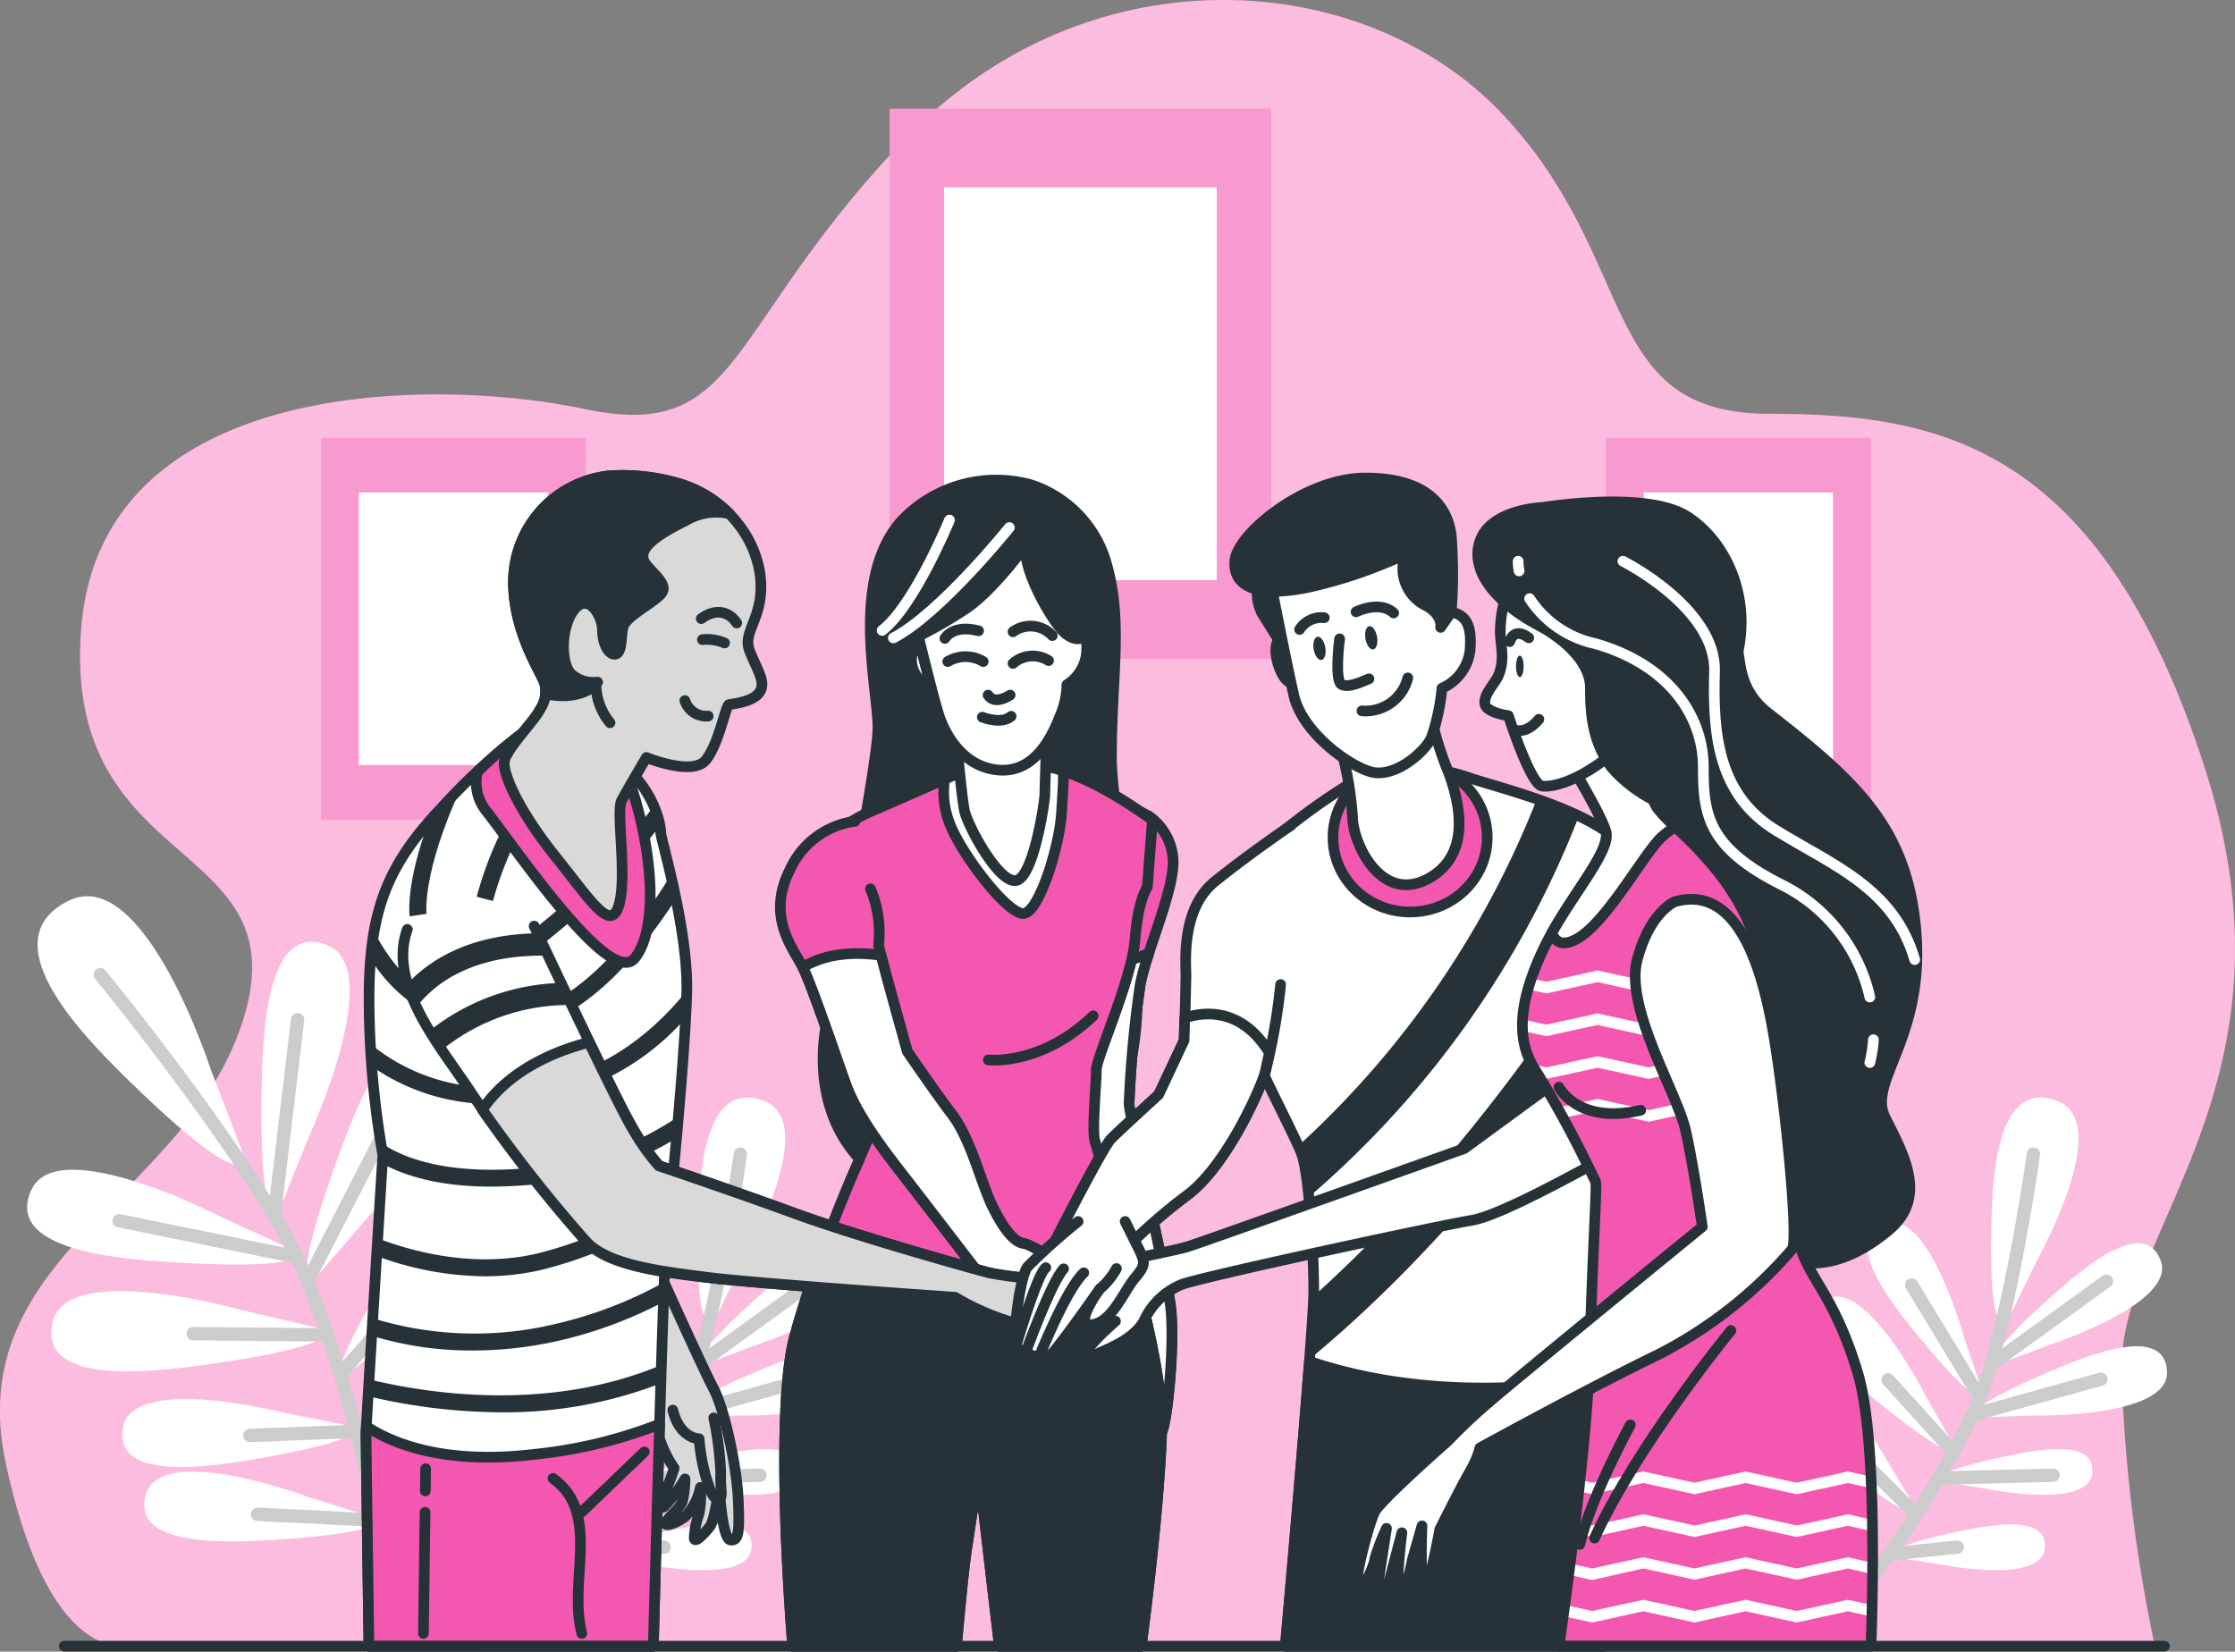 <svg xmlns="http://www.w3.org/2000/svg" xmlns:xlink="http://www.w3.org/1999/xlink" width="209.354" height="154.72" viewBox="0 0 209.354 154.72">
  <rect x="0" y="0" width="209.354" height="154.72" fill="#808080" stroke="none"/>
  <defs>
    <clipPath id="clip-path">
      <path id="Path_7807" data-name="Path 7807" d="M160.768,325.194s4.205,9.336,5.209,11.218,2.171,7.238,2.313,10.419,0,3.837-.72,3.764-1.015-4.053-1.015-4.7V344.88s-.363,3.758-.941,4.484-1.377,1.519-1.446,1.088a7.269,7.269,0,0,1,.431-2.245,8.564,8.564,0,0,0,.147-2.534,5.49,5.49,0,0,1-1.446,2.749c-1.009.725-2.1,1.015-1.74.436s1.3-1.23,1.519-1.956a9.1,9.1,0,0,0,.221-2.024,14.189,14.189,0,0,1-1.955,2.6c-.578.363-.578-.431-.216-.794a15.483,15.483,0,0,0,1.156-2.823,9.96,9.96,0,0,1-1.23-2.387c-1.009-2.239-1.577-6.156-1.882-7.675s-.867-3.543-.867-3.543l-5.572-9.336s-.436-2.245,1.661-2.628S160.768,325.194,160.768,325.194Z" transform="translate(-152.698 -318.282)" fill="#fff" stroke="#263238" stroke-linecap="round" stroke-linejoin="round" stroke-width="1"/>
    </clipPath>
    <clipPath id="clip-path-2">
      <path id="Path_7811" data-name="Path 7811" d="M174.537,357.345a31.109,31.109,0,0,1,.652,5.136c-.074,1.588.289,2.392-.221,2.392s-.647-.363-1.156-1.956a18.67,18.67,0,0,1-.652-3.617s-1.808,0-2.46-2.681" transform="translate(-170.7 -356.62)" fill="#fff" stroke="#263238" stroke-linecap="round" stroke-linejoin="round" stroke-width="1"/>
    </clipPath>
    <clipPath id="clip-path-3">
      <path id="Path_7827" data-name="Path 7827" d="M190.5,313.227a30.233,30.233,0,0,1-6.308-.573c-2.16-.573-12.348-3.422-18.209-5.567s-12.695-4.447-12.695-4.447a20.717,20.717,0,0,1-2.434-3.433c-.647-1.051-2.339-4.484-4.111-8.137-5.7,1.493-8.574,4.205-9.988,6.308a137.644,137.644,0,0,0,9.667,12.28c2,2.287,7.007,2.86,11.444,3.433s23.177,1.861,23.177,1.861a23.652,23.652,0,0,0,5.152,2.287c2.287.573,3.575.715,5.146.142s4.868-.857,5.866-1.141,1.577-.862,1.146-1.146A69.262,69.262,0,0,0,190.5,313.227Z" transform="translate(-136.76 -291.07)" fill="#fff" stroke="#263238" stroke-linecap="round" stroke-linejoin="round" stroke-width="1"/>
    </clipPath>
    <clipPath id="clip-path-4">
      <path id="Path_7834" data-name="Path 7834" d="M156.766,190.736a10.866,10.866,0,0,1,5.845,3.9,10.056,10.056,0,0,1,1.961,4.342c.7,4.258-1.7,5.572-.925,7.507s1.545,2.938.925,3.869-2.549,1.083-2.86,1.162-.93,3.632-2.166,5.183-5.572-.231-5.572-.231-1.777,3.017-2.318,4.021.526,7.039-.237,9.746-2.549-.231-5.956-4.484-4.952-7.738-4.794-8.9,2.86-3.869,3.327-4.873a3.073,3.073,0,0,0,.463-2.4c-.231-.925-2.938-4.731-2.938-9.593a10.04,10.04,0,0,1,8.973-9.9,18.73,18.73,0,0,1,6.271.652Z" transform="translate(-140.659 -190.043)" fill="#fff" stroke="#263238" stroke-linecap="round" stroke-linejoin="round" stroke-width="1"/>
    </clipPath>
    <clipPath id="clip-path-5">
      <path id="Path_7867" data-name="Path 7867" d="M328.947,275.043c.137.41-.273,6.177-.552,16.2-.21,7.691-2.034,21.358-2.875,27.3h29.222c.21-6.024.473-19.8-1.22-25.516-2.2-7.412-4.668-8.936-5.488-12.216s-2.061-21.421-4.121-28.286-8.237-10.986-9.2-12.5-3.985-10.3-3.985-10.3l-5.215,4.395s3.843,6.177,4.395,8.1-3.711,6.45-5.9,11.123-2.628,8.374-.689,11.255A108.485,108.485,0,0,1,328.947,275.043Z" transform="translate(-322.083 -229.73)" fill="#f457b0" stroke="#263238" stroke-linecap="round" stroke-linejoin="round" stroke-width="1"/>
    </clipPath>
  </defs>
  <g id="Family5" transform="translate(-50.807 -105.32)">
    <g id="freepik--background-simple--inject-16" transform="translate(50.807 105.32)">
      <path id="Path_7775" data-name="Path 7775" d="M252.633,259.43H63.036s-7.538,2.46-11.7-17.116,17.242-24.822,22.33-41.728-17.11-13.347-15.244-36.481,32.371-23.581,47.168-20.464,12.947-7.564,30.058-25.363,42.994-16.012,55.936-2.224,8.789,28.029,24.974,28.029,30.983,3.117,40.692,32.923-8.037,43.431-7.717,56.867A144.832,144.832,0,0,0,252.633,259.43Z" transform="translate(-50.807 -105.32)" fill="#f457b0"/>
      <path id="Path_7776" data-name="Path 7776" d="M252.633,259.43H63.036s-7.538,2.46-11.7-17.116,17.242-24.822,22.33-41.728-17.11-13.347-15.244-36.481,32.371-23.581,47.168-20.464,12.947-7.564,30.058-25.363,42.994-16.012,55.936-2.224,8.789,28.029,24.974,28.029,30.983,3.117,40.692,32.923-8.037,43.431-7.717,56.867A144.832,144.832,0,0,0,252.633,259.43Z" transform="translate(-50.807 -105.32)" fill="#fff" opacity="0.6"/>
    </g>
    <g id="freepik--Pictures--inject-16" transform="translate(80.871 115.508)">
      <rect id="Rectangle_1289" data-name="Rectangle 1289" width="35.745" height="51.515" transform="translate(53.266)" fill="#f457b0"/>
      <rect id="Rectangle_1290" data-name="Rectangle 1290" width="35.745" height="51.515" transform="translate(53.266)" fill="#fff" opacity="0.4"/>
      <rect id="Rectangle_1291" data-name="Rectangle 1291" width="25.532" height="36.797" transform="translate(58.375 7.359)" fill="#fff"/>
      <rect id="Rectangle_1292" data-name="Rectangle 1292" width="24.801" height="35.745" transform="translate(0 30.841)" fill="#f457b0"/>
      <rect id="Rectangle_1293" data-name="Rectangle 1293" width="24.801" height="35.745" transform="translate(0 30.841)" fill="#fff" opacity="0.4"/>
      <rect id="Rectangle_1294" data-name="Rectangle 1294" width="17.715" height="25.532" transform="translate(3.543 35.945)" fill="#fff"/>
      <rect id="Rectangle_1295" data-name="Rectangle 1295" width="24.801" height="35.745" transform="translate(120.378 30.841)" fill="#f457b0"/>
      <rect id="Rectangle_1296" data-name="Rectangle 1296" width="24.801" height="35.745" transform="translate(120.378 30.841)" fill="#fff" opacity="0.4"/>
      <rect id="Rectangle_1297" data-name="Rectangle 1297" width="17.715" height="25.532" transform="translate(123.921 35.945)" fill="#fff"/>
    </g>
    <g id="freepik--Plants--inject-16" transform="translate(53.349 189.256)">
      <path id="Path_7777" data-name="Path 7777" d="M310.026,293.6c-1.051,2.628-2.166.526-1.992-10.545.084-5.183.447-15.77,6.182-13.441,5.5,2.239-1.75,17.9-1.75,17.9Zm7.885,1.577s11.948-12.453,7.464-16.359c-4.663-4.069-8.447,5.83-10.208,10.708-3.753,10.4-3.406,12.763-1.54,10.613Zm2.518,11.176s10.939-7.79,8.079-11.428c-2.975-3.785-7.3,3.238-9.357,6.708-4.379,7.412-4.452,9.267-2.718,7.885Zm2.96,11.144s10.944-7.79,8.085-11.428c-2.981-3.785-7.307,3.233-9.357,6.707-4.379,7.407-4.458,9.268-2.718,7.885Zm-19.1-22.4s-15.313-7.969-17.8-2.571c-2.592,5.619,7.969,6.471,13.142,6.786,11.039.683,13.21-.315,10.624-1.5Zm2.155,8.768s-16.59-4.763-17.957,1.025c-1.419,6.019,9.1,4.731,14.235,4.037,10.955-1.524,12.879-2.933,10.109-3.585Zm3.8,9.567s-14.135-3.648-15.16,1.277c-1.051,5.125,7.806,3.811,12.132,3.086,9.225-1.545,10.823-2.781,8.469-3.264Zm2.213,7.885s-13.667-5.131-15.208-.342c-1.6,4.989,7.359,4.621,11.733,4.358,9.341-.557,11.039-1.614,8.763-2.35Zm-9.162-40.019s-6.24-19.4-13.326-15.87c-7.359,3.68,1.146,12.411,5.409,16.6,9.089,8.936,11.9,9.557,10.708,6.439Z" transform="translate(-164.949 -264.994)" fill="#fff"/>
      <path id="Path_7778" data-name="Path 7778" d="M299.1,279s15.675,19.124,19.423,28.7c4.31,11,7.244,23.392,7.827,33.643" transform="translate(-171.123 -271.638)" fill="none" stroke="#ccc" stroke-linecap="round" stroke-linejoin="round" stroke-width="1.252"/>
      <line id="Line_165" data-name="Line 165" y1="18.235" x2="2.182" transform="translate(144.278 11.573)" fill="none" stroke="#ccc" stroke-linecap="round" stroke-linejoin="round" stroke-width="1.252"/>
      <line id="Line_166" data-name="Line 166" y1="15.328" x2="7.885" transform="translate(147.4 20.725)" fill="none" stroke="#ccc" stroke-linecap="round" stroke-linejoin="round" stroke-width="1.252"/>
      <line id="Line_167" data-name="Line 167" x1="16.516" y1="3.364" transform="translate(129.733 30.418)" fill="none" stroke="#ccc" stroke-linecap="round" stroke-linejoin="round" stroke-width="1.252"/>
      <line id="Line_168" data-name="Line 168" y1="11.06" x2="9.709" transform="translate(150.502 33.693)" fill="none" stroke="#ccc" stroke-linecap="round" stroke-linejoin="round" stroke-width="1.252"/>
      <line id="Line_169" data-name="Line 169" x1="12.464" y1="0.11" transform="translate(136.682 41)" fill="none" stroke="#ccc" stroke-linecap="round" stroke-linejoin="round" stroke-width="1.252"/>
      <line id="Line_170" data-name="Line 170" x1="9.562" y2="0.373" transform="translate(141.986 50.162)" fill="none" stroke="#ccc" stroke-linecap="round" stroke-linejoin="round" stroke-width="1.252"/>
      <line id="Line_171" data-name="Line 171" y1="6.823" x2="5.12" transform="translate(153.509 49.111)" fill="none" stroke="#ccc" stroke-linecap="round" stroke-linejoin="round" stroke-width="1.252"/>
      <line id="Line_172" data-name="Line 172" x1="11.186" y1="0.557" transform="translate(142.701 57.916)" fill="none" stroke="#ccc" stroke-linecap="round" stroke-linejoin="round" stroke-width="1.252"/>
      <path id="Path_7779" data-name="Path 7779" d="M387.738,325.739c-1.929.725-1.34-.9,4.626-6.24,2.8-2.507,8.61-7.517,10.187-3.322,1.519,4.032-10.377,7.885-10.377,7.885Zm3.033,4.957s12.5.237,12.374-4.069c-.131-4.479-7.254-1.63-10.713-.168-7.359,3.117-8.469,4.463-6.408,4.4Zm-4.7,6.834s9.52,1.992,10.051-1.319c.526-3.443-5.314-2.292-8.169-1.677-6.092,1.309-7.118,2.182-5.535,2.434Zm-4.452,7.06s9.525,1.992,10.051-1.319c.552-3.443-5.309-2.3-8.169-1.682-6.087,1.309-7.139,2.182-5.562,2.434Zm2.528-21.174s-3.291-12.064-7.359-10.734c-4.263,1.383.478,7.422,2.854,10.329,5.062,6.208,6.66,6.87,6.019,4.91Zm-3.606,5.456s-5.619-11.165-9.367-9.052c-3.906,2.208,1.94,7.181,4.841,9.557,6.2,5.078,7.885,5.409,6.881,3.617Zm-3.222,6.718s-5.01-9.31-8.132-7.433c-3.249,1.956,1.808,6.024,4.321,7.969,5.357,4.148,6.8,4.389,5.9,2.9Zm-3.112,5.062s-4-9.793-7.3-8.258c-3.438,1.577,1.156,6.182,3.448,8.384,4.889,4.694,6.308,5.088,5.562,3.506Zm16.774-24.533s7.249-12.853,1.892-14.887c-5.572-2.1-6.04,6.713-6.171,11.039-.284,9.231.767,11.039,1.84,8.863Z" transform="translate(-202.7 -282.032)" fill="#fff"/>
      <path id="Path_7780" data-name="Path 7780" d="M394.874,311s-2.465,17.736-5.714,24.438a88.283,88.283,0,0,1-14.54,21.242" transform="translate(-206.945 -286.816)" fill="none" stroke="#ccc" stroke-linecap="round" stroke-linejoin="round" stroke-width="1.252"/>
      <line id="Line_173" data-name="Line 173" y1="7.801" x2="10.771" transform="translate(184.003 36.074)" fill="none" stroke="#ccc" stroke-linecap="round" stroke-linejoin="round" stroke-width="1.252"/>
      <line id="Line_174" data-name="Line 174" y1="3.343" x2="12.027" transform="translate(182.215 45.263)" fill="none" stroke="#ccc" stroke-linecap="round" stroke-linejoin="round" stroke-width="1.252"/>
      <line id="Line_175" data-name="Line 175" x1="6.329" y1="10.44" transform="translate(176.528 36.437)" fill="none" stroke="#ccc" stroke-linecap="round" stroke-linejoin="round" stroke-width="1.252"/>
      <line id="Line_176" data-name="Line 176" y1="0.273" x2="10.655" transform="translate(179.114 54.257)" fill="none" stroke="#ccc" stroke-linecap="round" stroke-linejoin="round" stroke-width="1.252"/>
      <line id="Line_177" data-name="Line 177" x1="6.071" y1="6.686" transform="translate(174.315 45.331)" fill="none" stroke="#ccc" stroke-linecap="round" stroke-linejoin="round" stroke-width="1.252"/>
      <line id="Line_178" data-name="Line 178" x1="4.899" y1="4.899" transform="translate(171.849 52.843)" fill="none" stroke="#ccc" stroke-linecap="round" stroke-linejoin="round" stroke-width="1.252"/>
      <line id="Line_179" data-name="Line 179" y1="0.631" x2="6.15" transform="translate(174.641 60.996)" fill="none" stroke="#ccc" stroke-linecap="round" stroke-linejoin="round" stroke-width="1.252"/>
      <line id="Line_180" data-name="Line 180" x1="5.199" y1="6.219" transform="translate(168.275 56.854)" fill="none" stroke="#ccc" stroke-linecap="round" stroke-linejoin="round" stroke-width="1.252"/>
      <path id="Path_7781" data-name="Path 7781" d="M79.6,293.618c-1.051,2.628-2.166.526-1.992-10.545.084-5.183.447-15.77,6.182-13.441,5.509,2.239-1.75,17.9-1.75,17.9Zm7.885,1.577s11.948-12.453,7.47-16.359c-4.668-4.069-8.453,5.83-10.214,10.708-3.753,10.4-3.406,12.763-1.54,10.613ZM90,306.36s10.944-7.79,8.08-11.428c-2.975-3.785-7.3,3.238-9.357,6.708-4.379,7.412-4.452,9.268-2.712,7.885ZM92.964,317.5s10.929-7.806,8.074-11.428c-2.981-3.785-7.307,3.233-9.357,6.707-4.379,7.407-4.458,9.268-2.718,7.885ZM73.846,295.1s-15.307-7.969-17.8-2.571c-2.592,5.619,7.969,6.471,13.142,6.786,11.039.683,13.2-.315,10.618-1.5ZM76,303.868s-16.585-4.763-17.957,1.025c-1.419,6.019,9.1,4.731,14.235,4.037,10.955-1.524,12.884-2.933,10.114-3.585Zm3.8,9.567s-14.135-3.648-15.16,1.277c-1.051,5.125,7.806,3.811,12.132,3.086,9.225-1.545,10.823-2.781,8.468-3.264Zm2.213,7.885s-13.667-5.13-15.208-.342c-1.6,4.989,7.359,4.621,11.733,4.358,9.341-.557,11.039-1.614,8.768-2.35Zm-9.152-40.009s-6.24-19.376-13.347-15.849c-7.359,3.68,1.146,12.411,5.409,16.6C74.014,291,76.826,291.62,75.628,288.5Z" transform="translate(-55.644 -265.013)" fill="#fff"/>
      <path id="Path_7782" data-name="Path 7782" d="M68.68,279S84.355,298.124,88.1,307.7c4.31,11,7.244,23.392,7.827,33.643" transform="translate(-61.827 -271.638)" fill="none" stroke="#ccc" stroke-linecap="round" stroke-linejoin="round" stroke-width="1.252"/>
      <line id="Line_181" data-name="Line 181" y1="18.235" x2="2.176" transform="translate(23.159 11.573)" fill="none" stroke="#ccc" stroke-linecap="round" stroke-linejoin="round" stroke-width="1.252"/>
      <line id="Line_182" data-name="Line 182" y1="15.328" x2="7.885" transform="translate(26.276 20.725)" fill="none" stroke="#ccc" stroke-linecap="round" stroke-linejoin="round" stroke-width="1.252"/>
      <line id="Line_183" data-name="Line 183" x1="16.511" y1="3.364" transform="translate(8.614 30.418)" fill="none" stroke="#ccc" stroke-linecap="round" stroke-linejoin="round" stroke-width="1.252"/>
      <line id="Line_184" data-name="Line 184" y1="11.06" x2="9.709" transform="translate(29.378 33.693)" fill="none" stroke="#ccc" stroke-linecap="round" stroke-linejoin="round" stroke-width="1.252"/>
      <line id="Line_185" data-name="Line 185" x1="12.464" y1="0.11" transform="translate(15.558 41)" fill="none" stroke="#ccc" stroke-linecap="round" stroke-linejoin="round" stroke-width="1.252"/>
      <line id="Line_186" data-name="Line 186" x1="9.562" y2="0.373" transform="translate(20.862 50.162)" fill="none" stroke="#ccc" stroke-linecap="round" stroke-linejoin="round" stroke-width="1.252"/>
      <line id="Line_187" data-name="Line 187" y1="6.823" x2="5.12" transform="translate(32.39 49.111)" fill="none" stroke="#ccc" stroke-linecap="round" stroke-linejoin="round" stroke-width="1.252"/>
      <line id="Line_188" data-name="Line 188" x1="11.186" y1="0.557" transform="translate(21.577 57.916)" fill="none" stroke="#ccc" stroke-linecap="round" stroke-linejoin="round" stroke-width="1.252"/>
      <path id="Path_7783" data-name="Path 7783" d="M157.3,325.739c-1.929.725-1.34-.9,4.626-6.24,2.8-2.507,8.61-7.517,10.187-3.322,1.519,4.032-10.377,7.885-10.377,7.885Zm3.033,4.957s12.5.237,12.374-4.069c-.131-4.479-7.254-1.63-10.713-.168-7.359,3.117-8.469,4.463-6.408,4.4Zm-4.7,6.834s9.52,1.992,10.051-1.319c.526-3.443-5.314-2.292-8.169-1.677-6.114,1.309-7.118,2.171-5.535,2.434Zm-4.473,7.06s9.525,1.992,10.051-1.319c.552-3.443-5.309-2.3-8.164-1.682-6.1,1.314-7.123,2.187-5.535,2.439Zm2.528-21.174s-3.285-12.064-7.359-10.734c-4.263,1.383.473,7.422,2.849,10.329,5.062,6.208,6.66,6.87,6.019,4.91Zm-3.606,5.456s-5.619-11.165-9.367-9.052c-3.906,2.208,1.94,7.181,4.847,9.557,6.2,5.078,7.885,5.409,6.876,3.617Zm-3.222,6.718s-5.01-9.31-8.132-7.433c-3.249,1.956,1.808,6.024,4.321,7.969,5.357,4.148,6.8,4.389,5.9,2.9Zm-3.112,5.062s-3.99-9.793-7.3-8.258c-3.438,1.577,1.162,6.182,3.448,8.384,4.889,4.694,6.308,5.088,5.562,3.506Zm16.774-24.533s7.254-12.853,1.9-14.887c-5.577-2.1-6.04,6.713-6.177,11.039-.279,9.231.767,11.039,1.84,8.863Z" transform="translate(-93.386 -282.032)" fill="#fff"/>
      <path id="Path_7784" data-name="Path 7784" d="M164.454,311s-2.465,17.736-5.714,24.438A88.28,88.28,0,0,1,144.2,356.68" transform="translate(-97.649 -286.816)" fill="none" stroke="#ccc" stroke-linecap="round" stroke-linejoin="round" stroke-width="1.252"/>
      <line id="Line_189" data-name="Line 189" y1="7.801" x2="10.771" transform="translate(62.878 36.074)" fill="none" stroke="#ccc" stroke-linecap="round" stroke-linejoin="round" stroke-width="1.252"/>
      <line id="Line_190" data-name="Line 190" y1="3.343" x2="12.027" transform="translate(61.091 45.263)" fill="none" stroke="#ccc" stroke-linecap="round" stroke-linejoin="round" stroke-width="1.252"/>
      <line id="Line_191" data-name="Line 191" x1="6.329" y1="10.44" transform="translate(55.403 36.437)" fill="none" stroke="#ccc" stroke-linecap="round" stroke-linejoin="round" stroke-width="1.252"/>
      <line id="Line_192" data-name="Line 192" y1="0.273" x2="10.655" transform="translate(57.99 54.257)" fill="none" stroke="#ccc" stroke-linecap="round" stroke-linejoin="round" stroke-width="1.252"/>
      <line id="Line_193" data-name="Line 193" x1="6.071" y1="6.686" transform="translate(53.19 45.331)" fill="none" stroke="#ccc" stroke-linecap="round" stroke-linejoin="round" stroke-width="1.252"/>
      <line id="Line_194" data-name="Line 194" x1="4.899" y1="4.899" transform="translate(50.725 52.843)" fill="none" stroke="#ccc" stroke-linecap="round" stroke-linejoin="round" stroke-width="1.252"/>
      <line id="Line_195" data-name="Line 195" y1="0.631" x2="6.15" transform="translate(53.516 60.996)" fill="none" stroke="#ccc" stroke-linecap="round" stroke-linejoin="round" stroke-width="1.252"/>
      <line id="Line_196" data-name="Line 196" x1="5.204" y1="6.219" transform="translate(47.15 56.854)" fill="none" stroke="#ccc" stroke-linecap="round" stroke-linejoin="round" stroke-width="1.252"/>
    </g>
    <g id="freepik--Characters--inject-16" transform="translate(85.087 149.856)">
      <path id="Path_7785" data-name="Path 7785" d="M216.923,191.313a12.208,12.208,0,0,0-11.875,3.154c-5.146,5.3-2.434,15.88-2.434,19.6s-4.731,27.335-4.731,27.335-2.292,8.584,4.006,14.025,17.936,4.968,22.9-5.5-.3-25.4-.3-33.117,1.146-12.874-.573-18.451A10.845,10.845,0,0,0,216.923,191.313Z" transform="translate(-154.657 -190.442)" fill="#263238" stroke="#263238" stroke-linecap="round" stroke-linejoin="round" stroke-width="1"/>
      <path id="Path_7786" data-name="Path 7786" d="M220.866,199.33s-6.487,8.064-10.866,10.34" transform="translate(-160.598 -194.448)" fill="none" stroke="#fff" stroke-linecap="round" stroke-linejoin="round" stroke-width="1"/>
      <path id="Path_7787" data-name="Path 7787" d="M214.308,198s-3.327,8.058-6.308,10.34" transform="translate(-159.649 -193.818)" fill="none" stroke="#fff" stroke-linecap="round" stroke-linejoin="round" stroke-width="1"/>
      <path id="Path_7788" data-name="Path 7788" d="M249.479,248.681a5.362,5.362,0,0,1,2.25,3.785c.384,2.681-2.476,8.879-3.049,11.943a109.339,109.339,0,0,0-1.046,11.223c0,.957,3.259,15.129,3.832,18.577s-.289,11.565-.767,12.159-1.819-2.2-1.913-4.021-3.638-15.8-4.978-20.012a31.263,31.263,0,0,1-.962-9.767s1.824-12.737,1.824-17.62.147-8.537.147-8.537Z" transform="translate(-176.154 -216.78)" fill="#f457b0" stroke="#263238" stroke-linecap="round" stroke-linejoin="round" stroke-width="1"/>
      <path id="Path_7789" data-name="Path 7789" d="M250.684,319.988c.478-.573,1.34-8.716.767-12.159s-3.822-17.62-3.822-18.556a109.334,109.334,0,0,1,1.051-11.2,24.63,24.63,0,0,1,.81-2.9,8.284,8.284,0,0,1-3.611.82c-.668,0-1.319.615-1.945,1.661-.526,4.447-1.1,8.558-1.1,8.558a31.271,31.271,0,0,0,.962,9.767c1.34,4.216,4.883,18.193,4.978,20.012S250.205,320.561,250.684,319.988Z" transform="translate(-176.149 -230.422)" fill="#fff" stroke="#263238" stroke-linecap="round" stroke-linejoin="round" stroke-width="1"/>
      <path id="Path_7790" data-name="Path 7790" d="M206.714,324c.21-2.355.652-7.149.936-9,.384-2.486,1.146-7.564,1.146-7.564L210.735,324h13.289c.478-3.611,1.682-13.294,1.913-20.107.289-8.521-6.129-26.141-6.308-27.482s.189-5.257.189-6.413,3.343-8.495,3.627-12.232,1.151-4.883,1.151-4.883l.478-6.308c-.289-.095-4.584-3.475-8.894-4.731a16.07,16.07,0,0,0-8.043-.189s-6.224,2.776-9.383,4.116-5.756,3.927-5.835,7.275,6.124,17.62,6.7,18.677-1.246,4.784-2.013,6.7a133.711,133.711,0,0,0-6.029,16.469c-1.8,6.539-.6,24.112-.205,29.106Z" transform="translate(-151.403 -214.322)" fill="#f457b0" stroke="#263238" stroke-linecap="round" stroke-linejoin="round" stroke-width="1"/>
      <path id="Path_7791" data-name="Path 7791" d="M226.92,290.477s4.91.589,9.825-4.126" transform="translate(-168.624 -235.725)" fill="none" stroke="#263238" stroke-linecap="round" stroke-linejoin="round" stroke-width="1"/>
      <path id="Path_7792" data-name="Path 7792" d="M226.556,255.343c1.435-.384,3.259-6.308,3.448-9.383.105-1.719.21-3,.163-3.948-.179-.058-.363-.121-.526-.173a16.07,16.07,0,0,0-8.043-.189l-2.534,1.125a7.933,7.933,0,0,0,.426,4.042C220.526,249.693,225.121,255.727,226.556,255.343Z" transform="translate(-164.853 -214.322)" fill="#fff" stroke="#263238" stroke-linecap="round" stroke-linejoin="round" stroke-width="1"/>
      <path id="Path_7793" data-name="Path 7793" d="M221.2,235.657s.484,5.64.773,7.023,3.2,6.834,4.841,6.534,2.691-7.422,2.691-8.116.195-6.308.195-6.308A8.725,8.725,0,0,1,221.2,235.657Z" transform="translate(-165.91 -211.268)" fill="#fff" stroke="#263238" stroke-linecap="round" stroke-linejoin="round" stroke-width="1"/>
      <path id="Path_7794" data-name="Path 7794" d="M196.851,251.68a7.823,7.823,0,0,0-6.124,4.6c-2.2,4.405.378,7.359,1.241,9.094s3.259,8.81,4.021,10.918,2.3,4.594,4.983,8.043,8.327,10.818,8.327,10.818l1.535,2.681a41.17,41.17,0,0,0,2.87,3.065c.284.095,2.013,2.3,2.681.957s0-6.124,0-6.124,1.051,2.1,1.44,1.624-.1-1.53-.478-2.681-3.921-3.348-4.694-3.448-1.724-1.051-2.87-3.348-2.013-6.308-3.832-8.716-4.205-5.935-4.205-5.935-2.681-9.578-2.681-9.961a10.608,10.608,0,0,0-.762-5.257" transform="translate(-151.044 -219.28)" fill="#f457b0" stroke="#263238" stroke-linecap="round" stroke-linejoin="round" stroke-width="1"/>
      <path id="Path_7795" data-name="Path 7795" d="M214.555,302.407c-.767-.095-1.724-1.051-2.87-3.349s-2.013-6.308-3.832-8.716-4.205-5.935-4.205-5.935-1.814-6.487-2.455-8.994c-3.522-.494-5.845.216-7.323,1.12.862,1.724,3.259,8.81,4.021,10.918s2.3,4.594,4.983,8.043,8.327,10.818,8.327,10.818l1.535,2.681a41.173,41.173,0,0,0,2.87,3.065c.284.095,2.013,2.3,2.681.957s0-6.124,0-6.124,1.051,2.1,1.44,1.624-.1-1.53-.478-2.681S215.328,302.507,214.555,302.407Z" transform="translate(-152.947 -230.46)" fill="#fff" stroke="#263238" stroke-linecap="round" stroke-linejoin="round" stroke-width="1"/>
      <path id="Path_7796" data-name="Path 7796" d="M206.714,367.763c.21-2.355.652-7.149.936-9,.384-2.486,1.146-7.564,1.146-7.564l1.94,16.564h13.289c.478-3.611,1.682-13.294,1.913-20.107.121-3.548-.925-8.679-2.2-13.552-11.234,2.46-23.97.678-30.583-.6-.557,1.645-1.1,3.375-1.577,5.157-1.8,6.539-.6,24.112-.205,29.106Z" transform="translate(-151.403 -258.09)" fill="#263238" stroke="#263238" stroke-linecap="round" stroke-linejoin="round" stroke-width="1"/>
      <path id="Path_7797" data-name="Path 7797" d="M214.1,220.427s-.857-.384-.857,1.335,1.908,2.86,1.908,2.86Z" transform="translate(-162.135 -204.438)" fill="#fff" stroke="#263238" stroke-linecap="round" stroke-linejoin="round" stroke-width="1"/>
      <path id="Path_7798" data-name="Path 7798" d="M224.511,202.5s-3.059,4.31-5.746,6.035a42.959,42.959,0,0,1-4.305,2.486s1.34,5.556,1.913,7.359,2.292,4.989,5.74,5.178,4.983-3.454,5.656-5.178a7.449,7.449,0,0,0,.6-2.818,4.006,4.006,0,0,0,1.819-2.776c.189-1.819-.289-1.724-.289-1.724s-.526.594-1.666-.3C227.313,210.075,224.206,205.086,224.511,202.5Z" transform="translate(-162.713 -195.952)" fill="#fff" stroke="#263238" stroke-linecap="round" stroke-linejoin="round" stroke-width="1"/>
      <path id="Path_7799" data-name="Path 7799" d="M219.69,222.814a3.264,3.264,0,0,1,3.327,0" transform="translate(-165.194 -205.379)" fill="none" stroke="#263238" stroke-linecap="round" stroke-linejoin="round" stroke-width="1"/>
      <path id="Path_7800" data-name="Path 7800" d="M231.32,222.893a2.784,2.784,0,0,1,3.327-.268" transform="translate(-170.711 -205.28)" fill="none" stroke="#263238" stroke-linecap="round" stroke-linejoin="round" stroke-width="1"/>
      <path id="Path_7801" data-name="Path 7801" d="M219.18,218.3s.72-1.346,3.154-.715" transform="translate(-164.952 -203.029)" fill="none" stroke="#263238" stroke-linecap="round" stroke-linejoin="round" stroke-width="1"/>
      <path id="Path_7802" data-name="Path 7802" d="M231.32,217.428a2.781,2.781,0,0,1,3.68.357" transform="translate(-170.711 -202.779)" fill="none" stroke="#263238" stroke-linecap="round" stroke-linejoin="round" stroke-width="1"/>
      <path id="Path_7803" data-name="Path 7803" d="M228.946,229.19s-1.44.988-2.066,0" transform="translate(-168.605 -208.612)" fill="none" stroke="#263238" stroke-linecap="round" stroke-linejoin="round" stroke-width="1"/>
      <path id="Path_7804" data-name="Path 7804" d="M225.85,233.049s1.8.715,2.7-.089" transform="translate(-168.116 -210.4)" fill="none" stroke="#263238" stroke-linecap="round" stroke-linejoin="round" stroke-width="1"/>
      <path id="Path_7805" data-name="Path 7805" d="M160.768,325.194s4.205,9.336,5.209,11.218,2.171,7.238,2.313,10.419,0,3.837-.72,3.764-1.015-4.053-1.015-4.7V344.88s-.363,3.758-.941,4.484-1.377,1.519-1.446,1.088a7.269,7.269,0,0,1,.431-2.245,8.564,8.564,0,0,0,.147-2.534,5.49,5.49,0,0,1-1.446,2.749c-1.009.725-2.1,1.015-1.74.436s1.3-1.23,1.519-1.956a9.1,9.1,0,0,0,.221-2.024,14.189,14.189,0,0,1-1.955,2.6c-.578.363-.578-.431-.216-.794a15.483,15.483,0,0,0,1.156-2.823,9.96,9.96,0,0,1-1.23-2.387c-1.009-2.239-1.577-6.156-1.882-7.675s-.867-3.543-.867-3.543l-5.572-9.336s-.436-2.245,1.661-2.628S160.768,325.194,160.768,325.194Z" transform="translate(-133.418 -250.871)" fill="#fff"/>
      <g id="Group_2178" data-name="Group 2178" transform="translate(19.281 67.411)" clip-path="url(#clip-path)">
        <path id="Path_7806" data-name="Path 7806" d="M160.768,325.194s4.205,9.336,5.209,11.218,2.171,7.238,2.313,10.419,0,3.837-.72,3.764-1.015-4.053-1.015-4.7V344.88s-.363,3.758-.941,4.484-1.377,1.519-1.446,1.088a7.269,7.269,0,0,1,.431-2.245,8.564,8.564,0,0,0,.147-2.534,5.49,5.49,0,0,1-1.446,2.749c-1.009.725-2.1,1.015-1.74.436s1.3-1.23,1.519-1.956a9.1,9.1,0,0,0,.221-2.024,14.189,14.189,0,0,1-1.955,2.6c-.578.363-.578-.431-.216-.794a15.483,15.483,0,0,0,1.156-2.823,9.96,9.96,0,0,1-1.23-2.387c-1.009-2.239-1.577-6.156-1.882-7.675s-.867-3.543-.867-3.543l-5.572-9.336s-.436-2.245,1.661-2.628S160.768,325.194,160.768,325.194Z" transform="translate(-152.698 -318.282)" opacity="0.15"/>
      </g>
      <path id="Path_7808" data-name="Path 7808" d="M160.768,325.194s4.205,9.336,5.209,11.218,2.171,7.238,2.313,10.419,0,3.837-.72,3.764-1.015-4.053-1.015-4.7V344.88s-.363,3.758-.941,4.484-1.377,1.519-1.446,1.088a7.269,7.269,0,0,1,.431-2.245,8.564,8.564,0,0,0,.147-2.534,5.49,5.49,0,0,1-1.446,2.749c-1.009.725-2.1,1.015-1.74.436s1.3-1.23,1.519-1.956a9.1,9.1,0,0,0,.221-2.024,14.189,14.189,0,0,1-1.955,2.6c-.578.363-.578-.431-.216-.794a15.483,15.483,0,0,0,1.156-2.823,9.96,9.96,0,0,1-1.23-2.387c-1.009-2.239-1.577-6.156-1.882-7.675s-.867-3.543-.867-3.543l-5.572-9.336s-.436-2.245,1.661-2.628S160.768,325.194,160.768,325.194Z" transform="translate(-133.418 -250.871)" fill="none" stroke="#263238" stroke-linecap="round" stroke-linejoin="round" stroke-width="1"/>
      <path id="Path_7809" data-name="Path 7809" d="M174.537,357.345a31.109,31.109,0,0,1,.652,5.136c-.074,1.588.289,2.392-.221,2.392s-.647-.363-1.156-1.956a18.67,18.67,0,0,1-.652-3.617s-1.808,0-2.46-2.681" transform="translate(-141.957 -269.056)" fill="#fff"/>
      <g id="Group_2179" data-name="Group 2179" transform="translate(28.744 87.564)" clip-path="url(#clip-path-2)">
        <path id="Path_7810" data-name="Path 7810" d="M174.537,357.345a31.109,31.109,0,0,1,.652,5.136c-.074,1.588.289,2.392-.221,2.392s-.647-.363-1.156-1.956a18.67,18.67,0,0,1-.652-3.617s-1.808,0-2.46-2.681" transform="translate(-170.7 -356.62)" opacity="0.15"/>
      </g>
      <path id="Path_7812" data-name="Path 7812" d="M174.537,357.345a31.109,31.109,0,0,1,.652,5.136c-.074,1.588.289,2.392-.221,2.392s-.647-.363-1.156-1.956a18.67,18.67,0,0,1-.652-3.617s-1.808,0-2.46-2.681" transform="translate(-141.957 -269.056)" fill="none" stroke="#263238" stroke-linecap="round" stroke-linejoin="round" stroke-width="1"/>
      <path id="Path_7813" data-name="Path 7813" d="M116.3,320.973h26.641c.131-4.983,1-37.533,1.267-38.989.289-1.577,1.719-16.453,1.861-22.315s-2.434-14.309-2.434-14.882-.426-4.148-4.431-7.154-7.154-3-8.011-2.576a57.389,57.389,0,0,0-8.158,7.443c-5,5.293-6.723,9.583-6.723,17.736a85.506,85.506,0,0,0,1.288,14.719s-1.577,25.463-1.577,26.036S116.251,317.572,116.3,320.973Z" transform="translate(-116.02 -211.299)" fill="#fff" stroke="#263238" stroke-linecap="round" stroke-linejoin="round" stroke-width="1"/>
      <path id="Path_7814" data-name="Path 7814" d="M128.768,275.946a15.809,15.809,0,0,0,1.693-.095c6.129-.668,11.46-6.934,14.976-12.348-.163-.783-.326-1.535-.489-2.224-3.317,5.409-8.679,12.353-14.656,13.005-8.321.9-12.09-5.651-13.142-7.769-.147.81-.258,1.661-.331,2.56A14.221,14.221,0,0,0,128.768,275.946Z" transform="translate(-116.399 -223.833)" fill="#263238"/>
      <path id="Path_7815" data-name="Path 7815" d="M135.75,251.3l1.524.4a32.939,32.939,0,0,1,8.936-15.024,12.743,12.743,0,0,0-1.577-.7A34.169,34.169,0,0,0,135.75,251.3Z" transform="translate(-125.379 -211.833)" fill="#263238"/>
      <path id="Path_7816" data-name="Path 7816" d="M137.955,265c.357-.184,7.806-4.063,15.67-14.193a8.512,8.512,0,0,0-.578-1.845c-7.917,10.513-15.723,14.582-15.807,14.624Z" transform="translate(-126.085 -217.99)" fill="#263238"/>
      <path id="Path_7817" data-name="Path 7817" d="M123.775,257.786l1.577-.237c0-.042-.457-3.769,3.212-11.77-.589.583-1.2,1.214-1.856,1.9-.421.442-.81.878-1.183,1.314C123.376,254.832,123.754,257.629,123.775,257.786Z" transform="translate(-119.68 -216.481)" fill="#263238"/>
      <path id="Path_7818" data-name="Path 7818" d="M134.358,308.9c-9.063,1.177-13.667-.725-15.728-2.187.121.767.205,1.193.205,1.193s0,.279-.047.783c2.019,1.109,5.257,2.16,10.214,2.16a43.2,43.2,0,0,0,5.562-.384,29.715,29.715,0,0,0,11.78-4.163c.063-.662.121-1.341.179-2.029A28.076,28.076,0,0,1,134.358,308.9Z" transform="translate(-117.258 -244.225)" fill="#263238"/>
      <path id="Path_7819" data-name="Path 7819" d="M133.553,325.055a39.687,39.687,0,0,0,11.743-5.12c.063-.568.137-1.262.221-2.055a38.847,38.847,0,0,1-12.343,5.64c-6.1,1.5-12.027-.173-15.155-1.377-.032.526-.068,1.093-.1,1.661a29.7,29.7,0,0,0,10.135,1.9,23.284,23.284,0,0,0,5.5-.647Z" transform="translate(-116.921 -250.681)" fill="#263238"/>
      <path id="Path_7820" data-name="Path 7820" d="M116.495,349.906c-.037.568-.068,1.1-.095,1.577a54.67,54.67,0,0,0,12.406,1.509,40.44,40.44,0,0,0,15.034-2.723c0-.578.037-1.156.053-1.719C133.337,352.992,122.046,351.257,116.495,349.906Z" transform="translate(-116.2 -265.228)" fill="#263238"/>
      <path id="Path_7821" data-name="Path 7821" d="M134.292,337.7a32.328,32.328,0,0,1-17.142-.526c-.032.552-.068,1.1-.1,1.64a31.657,31.657,0,0,0,9.462,1.382,36.346,36.346,0,0,0,8.153-.936,40.394,40.394,0,0,0,9.735-3.627c0-.652.047-1.272.068-1.85A38.8,38.8,0,0,1,134.292,337.7Z" transform="translate(-116.509 -258.222)" fill="#263238"/>
      <path id="Path_7822" data-name="Path 7822" d="M129.753,290.875a18.056,18.056,0,0,1-12.963-4.027c.037.725.084,1.43.137,2.1a19.571,19.571,0,0,0,11.633,3.532c.415,0,.841,0,1.272-.032a23.674,23.674,0,0,0,16.5-8.016c.053-.92.089-1.761.105-2.46v-.105C142.726,286.47,137.349,290.486,129.753,290.875Z" transform="translate(-116.385 -233.6)" fill="#263238"/>
      <path id="Path_7823" data-name="Path 7823" d="M149.445,238.4a11.383,11.383,0,0,0-.925-.767c-4.006-3-7.154-3-8.011-2.576a43.827,43.827,0,0,0-4.731,4.006,4.331,4.331,0,0,0,.862,3.722c2.718,3.433,11.565,16.6,13.878,13.736s1.714-10.729-.862-17.6C149.592,238.743,149.508,238.57,149.445,238.4Z" transform="translate(-125.338 -211.3)" fill="#f457b0" stroke="#263238" stroke-linecap="round" stroke-linejoin="round" stroke-width="1"/>
      <path id="Path_7824" data-name="Path 7824" d="M134.9,270.35s7.727,16.453,9.3,19.029a20.716,20.716,0,0,0,2.434,3.433s6.834,2.3,12.695,4.447,16.049,4.973,18.188,5.567a28.663,28.663,0,0,0,6.308.573,70.888,70.888,0,0,1,7.885,1.861c.447.284-.142.857-1.146,1.146s-4.289.568-5.866,1.141-2.86.431-5.146-.142a23.657,23.657,0,0,1-5.152-2.287s-18.772-1.309-23.2-1.835-9.462-1.146-11.444-3.433a133.692,133.692,0,0,1-10.986-14.225c-2.691-4.069-7.617-9.783-5.751-14.961" transform="translate(-119.144 -228.135)" fill="#fff" stroke="#263238" stroke-linecap="round" stroke-linejoin="round" stroke-width="1"/>
      <path id="Path_7825" data-name="Path 7825" d="M190.5,313.227a30.233,30.233,0,0,1-6.308-.573c-2.16-.573-12.348-3.422-18.209-5.567s-12.695-4.447-12.695-4.447a20.717,20.717,0,0,1-2.434-3.433c-.647-1.051-2.339-4.484-4.111-8.137-5.7,1.493-8.574,4.205-9.988,6.308a137.644,137.644,0,0,0,9.667,12.28c2,2.287,7.007,2.86,11.444,3.433s23.177,1.861,23.177,1.861a23.652,23.652,0,0,0,5.152,2.287c2.287.573,3.575.715,5.146.142s4.868-.857,5.866-1.141,1.577-.862,1.146-1.146A69.262,69.262,0,0,0,190.5,313.227Z" transform="translate(-125.858 -237.964)" fill="#fff"/>
      <g id="Group_2180" data-name="Group 2180" transform="translate(10.902 53.106)" clip-path="url(#clip-path-3)">
        <path id="Path_7826" data-name="Path 7826" d="M190.5,313.227a30.233,30.233,0,0,1-6.308-.573c-2.16-.573-12.348-3.422-18.209-5.567s-12.695-4.447-12.695-4.447a20.717,20.717,0,0,1-2.434-3.433c-.647-1.051-2.339-4.484-4.111-8.137-5.7,1.493-8.574,4.205-9.988,6.308a137.644,137.644,0,0,0,9.667,12.28c2,2.287,7.007,2.86,11.444,3.433s23.177,1.861,23.177,1.861a23.652,23.652,0,0,0,5.152,2.287c2.287.573,3.575.715,5.146.142s4.868-.857,5.866-1.141,1.577-.862,1.146-1.146A69.262,69.262,0,0,0,190.5,313.227Z" transform="translate(-136.76 -291.07)" opacity="0.15"/>
      </g>
      <path id="Path_7828" data-name="Path 7828" d="M190.5,313.227a30.233,30.233,0,0,1-6.308-.573c-2.16-.573-12.348-3.422-18.209-5.567s-12.695-4.447-12.695-4.447a20.717,20.717,0,0,1-2.434-3.433c-.647-1.051-2.339-4.484-4.111-8.137-5.7,1.493-8.574,4.205-9.988,6.308a137.644,137.644,0,0,0,9.667,12.28c2,2.287,7.007,2.86,11.444,3.433s23.177,1.861,23.177,1.861a23.652,23.652,0,0,0,5.152,2.287c2.287.573,3.575.715,5.146.142s4.868-.857,5.866-1.141,1.577-.862,1.146-1.146A69.262,69.262,0,0,0,190.5,313.227Z" transform="translate(-125.858 -237.964)" fill="none" stroke="#263238" stroke-linecap="round" stroke-linejoin="round" stroke-width="1"/>
      <path id="Path_7829" data-name="Path 7829" d="M142.944,379.915c.063-2.481.315-11.854.583-20.8a44.681,44.681,0,0,1-11.812,2.839c-8.411.983-13.257-1.051-15.654-2.628,0,.352-.032.573-.032.62,0,.526.226,16.559.273,19.975Z" transform="translate(-116.025 -270.242)" fill="#f457b0" stroke="#263238" stroke-linecap="round" stroke-linejoin="round" stroke-width="1"/>
      <path id="Path_7830" data-name="Path 7830" d="M152.042,383.3c-1.3-4.947,1.85-11.255-2.7-14.529" transform="translate(-131.825 -274.819)" fill="none" stroke="#263238" stroke-linecap="round" stroke-linejoin="round" stroke-width="1"/>
      <line id="Line_197" data-name="Line 197" y1="5.625" x2="5.856" transform="translate(20.217 91.475)" fill="none" stroke="#263238" stroke-linecap="round" stroke-linejoin="round" stroke-width="1"/>
      <path id="Path_7831" data-name="Path 7831" d="M126.412,374.83l-.152,11.344" transform="translate(-120.877 -277.694)" fill="none" stroke="#263238" stroke-linecap="round" stroke-linejoin="round" stroke-width="1"/>
      <line id="Line_198" data-name="Line 198" x1="0.026" y2="2.071" transform="translate(5.562 93.052)" fill="none" stroke="#263238" stroke-linecap="round" stroke-linejoin="round" stroke-width="1"/>
      <path id="Path_7832" data-name="Path 7832" d="M156.766,190.736a10.866,10.866,0,0,1,5.845,3.9,10.056,10.056,0,0,1,1.961,4.342c.7,4.258-1.7,5.572-.925,7.507s1.545,2.938.925,3.869-2.549,1.083-2.86,1.162-.93,3.632-2.166,5.183-5.572-.231-5.572-.231-1.777,3.017-2.318,4.021.526,7.039-.237,9.746-2.549-.231-5.956-4.484-4.952-7.738-4.794-8.9,2.86-3.869,3.327-4.873a3.073,3.073,0,0,0,.463-2.4c-.231-.925-2.938-4.731-2.938-9.593a10.04,10.04,0,0,1,8.973-9.9,18.73,18.73,0,0,1,6.271.652Z" transform="translate(-127.707 -190.043)" fill="#fff"/>
      <g id="Group_2181" data-name="Group 2181" transform="translate(12.952)" clip-path="url(#clip-path-4)">
        <path id="Path_7833" data-name="Path 7833" d="M156.766,190.736a10.866,10.866,0,0,1,5.845,3.9,10.056,10.056,0,0,1,1.961,4.342c.7,4.258-1.7,5.572-.925,7.507s1.545,2.938.925,3.869-2.549,1.083-2.86,1.162-.93,3.632-2.166,5.183-5.572-.231-5.572-.231-1.777,3.017-2.318,4.021.526,7.039-.237,9.746-2.549-.231-5.956-4.484-4.952-7.738-4.794-8.9,2.86-3.869,3.327-4.873a3.073,3.073,0,0,0,.463-2.4c-.231-.925-2.938-4.731-2.938-9.593a10.04,10.04,0,0,1,8.973-9.9,18.73,18.73,0,0,1,6.271.652Z" transform="translate(-140.659 -190.043)" opacity="0.15"/>
      </g>
      <path id="Path_7835" data-name="Path 7835" d="M156.766,190.736a10.866,10.866,0,0,1,5.845,3.9,10.056,10.056,0,0,1,1.961,4.342c.7,4.258-1.7,5.572-.925,7.507s1.545,2.938.925,3.869-2.549,1.083-2.86,1.162-.93,3.632-2.166,5.183-5.572-.231-5.572-.231-1.777,3.017-2.318,4.021.526,7.039-.237,9.746-2.549-.231-5.956-4.484-4.952-7.738-4.794-8.9,2.86-3.869,3.327-4.873a3.073,3.073,0,0,0,.463-2.4c-.231-.925-2.938-4.731-2.938-9.593a10.04,10.04,0,0,1,8.973-9.9,18.73,18.73,0,0,1,6.271.652Z" transform="translate(-127.707 -190.043)" fill="none" stroke="#263238" stroke-linecap="round" stroke-linejoin="round" stroke-width="1"/>
      <path id="Path_7836" data-name="Path 7836" d="M158.47,194.263a5.507,5.507,0,0,1,4.042-.631,10.986,10.986,0,0,0-4.968-2.9,18.73,18.73,0,0,0-6.271-.652,10.033,10.033,0,0,0-8.973,9.9c0,4.873,2.707,8.663,2.938,9.593a2.339,2.339,0,0,1,.058.941c3.68.731,4.883-1.109,4.883-1.109a3.154,3.154,0,0,1-2.4-.694c-1.088-.93-1.088-4.489.231-6.114s2.628.62,2.628,1.934.62,2.4,1.241,2.245.463-1.624.694-2.555,2.938-2.318,3.559-3.091-.31-1.472-1.314-2.628S154.674,196.118,158.47,194.263Z" transform="translate(-128.485 -190.043)" fill="#263238" stroke="#263238" stroke-linecap="round" stroke-linejoin="round" stroke-width="1"/>
      <path id="Path_7837" data-name="Path 7837" d="M157,227.35a5.772,5.772,0,0,0,1.319,3.559" transform="translate(-135.458 -207.739)" fill="none" stroke="#263238" stroke-linecap="round" stroke-linejoin="round" stroke-width="1"/>
      <path id="Path_7838" data-name="Path 7838" d="M178.046,219.6a4.205,4.205,0,0,0-2.076-.31" transform="translate(-144.456 -203.905)" fill="none" stroke="#263238" stroke-linecap="round" stroke-linejoin="round" stroke-width="1"/>
      <path id="Path_7839" data-name="Path 7839" d="M179.092,215.436s-1.141-1.971-3.322-.415" transform="translate(-144.361 -201.607)" fill="none" stroke="#263238" stroke-linecap="round" stroke-linejoin="round" stroke-width="1"/>
      <path id="Path_7840" data-name="Path 7840" d="M175.032,231.621a2.1,2.1,0,0,1-2.182-1.451" transform="translate(-142.976 -209.077)" fill="none" stroke="#263238" stroke-linecap="round" stroke-linejoin="round" stroke-width="1"/>
      <path id="Path_7841" data-name="Path 7841" d="M136.568,273.733l-.988-2.1c-6.355.11-10.077,2.481-12.18,4.731a15.088,15.088,0,0,0,.852,2.182C125.907,276.393,129.456,273.58,136.568,273.733Z" transform="translate(-119.521 -228.743)" fill="#263238"/>
      <path id="Path_7842" data-name="Path 7842" d="M140.644,282.551l-.988-2.071a20.71,20.71,0,0,0-12.306,4.489c.368.61.762,1.209,1.156,1.793A18.921,18.921,0,0,1,140.644,282.551Z" transform="translate(-121.394 -232.94)" fill="#263238"/>
      <path id="Path_7843" data-name="Path 7843" d="M276.1,278.283c.662,1.982,1.1,9.031,1.1,12.779,0,3.122-2,25.831-2.66,33.238H304.41c.357-7.228,1.425-28.948,1.425-31.7,0-3.306-1.1-16.853.331-21.589s3.08-17.179.526-21.027-12.09-6.056-14.976-7.049-7.16-1.54-9.252-.526a56.963,56.963,0,0,0-9.252,6.5,14.6,14.6,0,0,0-4.405,12.448C269.463,265.43,275.435,276.3,276.1,278.283Z" transform="translate(-188.421 -214.626)" fill="#fff" stroke="#263238" stroke-linecap="round" stroke-linejoin="round" stroke-width="1"/>
      <path id="Path_7844" data-name="Path 7844" d="M308.444,249.287a40.432,40.432,0,0,0-3.948-1.577,86.888,86.888,0,0,1-22.357,32.5c.163.363.284.657.352.857a22.216,22.216,0,0,1,.641,3.932A90,90,0,0,0,308.444,249.287Z" transform="translate(-194.816 -217.397)" fill="#263238"/>
      <path id="Path_7845" data-name="Path 7845" d="M315.232,270.885a33.867,33.867,0,0,0-.147-7.885c-6.135,10.361-16.743,26.162-30.536,38.531-.037,1.088-.173,3.212-.378,5.9C297.6,296.322,308.214,281.956,315.232,270.885Z" transform="translate(-195.779 -224.649)" fill="#263238"/>
      <path id="Path_7846" data-name="Path 7846" d="M309.718,374.6c.252-5.146.867-17.631,1.2-25.4-14.535,2.781-24.754.137-28.812-1.288-.62,8.185-1.782,21.368-2.255,26.683Z" transform="translate(-193.73 -264.929)" fill="#263238" stroke="#263238" stroke-linecap="round" stroke-linejoin="round" stroke-width="1"/>
      <ellipse id="Ellipse_305" data-name="Ellipse 305" cx="7.223" cy="6.986" rx="7.223" ry="6.986" transform="translate(90.583 26.923)" fill="#f457b0" stroke="#263238" stroke-linecap="round" stroke-linejoin="round" stroke-width="1"/>
      <path id="Path_7847" data-name="Path 7847" d="M289.52,235.628a33.739,33.739,0,0,1,1.209,6.834c0,2.539,2.754,8.374,7.27,5.73s2.2-8.7,1.43-10.576a30.974,30.974,0,0,1-1.319-4.405,5.546,5.546,0,0,1-4.205,2.754,16.2,16.2,0,0,1-4.384-.336Z" transform="translate(-198.317 -210.519)" fill="#fff" stroke="#263238" stroke-linecap="round" stroke-linejoin="round" stroke-width="1"/>
      <path id="Path_7848" data-name="Path 7848" d="M275.089,206.589a4.178,4.178,0,0,0,.189,3.417l2.255,3.6-.189-8.342S275.468,203.745,275.089,206.589Z" transform="translate(-191.335 -197.071)" fill="#263238" stroke="#263238" stroke-linecap="round" stroke-linejoin="round" stroke-width="1"/>
      <path id="Path_7849" data-name="Path 7849" d="M279.121,217.89s-1.519.573-.762,3.033,1.9,1.708,1.9,1.708Z" transform="translate(-192.923 -203.252)" fill="#fff" stroke="#263238" stroke-linecap="round" stroke-linejoin="round" stroke-width="1"/>
      <path id="Path_7850" data-name="Path 7850" d="M277.34,204.718s1.325,6.834,2.1,10.24,4.957,6.5,7.16,7.16,5.067-1.761,5.73-3.191a20.176,20.176,0,0,0,.988-4.626,4.461,4.461,0,0,0,2.628-3.527c.205-2.534-.442-3.3-1.761-3.632l-.994-.442s.552-4.074-.878-6.608-6.5.773-9.141,1.54S277.009,202.184,277.34,204.718Z" transform="translate(-192.529 -194.364)" fill="#fff" stroke="#263238" stroke-linecap="round" stroke-linejoin="round" stroke-width="1"/>
      <path id="Path_7851" data-name="Path 7851" d="M289.357,219.17s-.526,3.964.216,4.295,2.2-.442,2.534-.552" transform="translate(-198.154 -203.859)" fill="none" stroke="#263238" stroke-linecap="round" stroke-linejoin="round" stroke-width="1"/>
      <path id="Path_7852" data-name="Path 7852" d="M293.5,229.216a4.085,4.085,0,0,0,4.295-3.086" transform="translate(-200.205 -207.16)" fill="none" stroke="#263238" stroke-linecap="round" stroke-linejoin="round" stroke-width="1"/>
      <path id="Path_7853" data-name="Path 7853" d="M282.39,216.485a2.434,2.434,0,0,1,2.313-1.1" transform="translate(-194.935 -202.057)" fill="none" stroke="#263238" stroke-linecap="round" stroke-linejoin="round" stroke-width="1"/>
      <path id="Path_7854" data-name="Path 7854" d="M292.45,213.935s2.2-1.1,3.522.11" transform="translate(-199.707 -201.158)" fill="none" stroke="#263238" stroke-linecap="round" stroke-linejoin="round" stroke-width="1"/>
      <ellipse id="Ellipse_306" data-name="Ellipse 306" cx="0.552" cy="1.104" rx="0.552" ry="1.104" transform="translate(88.585 15.207) rotate(-9.86)" fill="#263238"/>
      <ellipse id="Ellipse_307" data-name="Ellipse 307" cx="0.552" cy="1.104" rx="0.552" ry="1.104" transform="translate(93.433 14.218) rotate(-9.86)" fill="#263238"/>
      <path id="Path_7855" data-name="Path 7855" d="M286.822,197.643a43.7,43.7,0,0,1-9.141,3.112c-4.847.988-7.049-.11-6.834-2.534s6.5-7.712,12.222-7.712,7.712,2.628,8.043,5.4a47.372,47.372,0,0,1,0,7.16l-.994,1.43s.252-1.114-1.325-2.008A3.865,3.865,0,0,1,286.822,197.643Z" transform="translate(-189.453 -190.265)" fill="#263238" stroke="#263238" stroke-linecap="round" stroke-linejoin="round" stroke-width="1"/>
      <path id="Path_7856" data-name="Path 7856" d="M346.4,217.214c1.078.825-.189,4.274,3.364,7.039,8.179,6.361,12.91,10.666,13.783,20.117.957,10.3-4.579,14.309-2.86,17.741s4.006,7.438.378,10.513-9.536,5.725-14.493-1.524-7.633-23.271-9.73-32.066-5.53-12.968-4.962-16.785a8.512,8.512,0,0,1,7.149-6.944,9.2,9.2,0,0,1,7.37,1.908Z" transform="translate(-218.381 -201.961)" fill="#263238" stroke="#263238" stroke-linecap="round" stroke-linejoin="round" stroke-width="1"/>
      <path id="Path_7857" data-name="Path 7857" d="M290.546,288.73,275.26,299.911s-24.48,8.747-25.921,9.194-8.306,1.661-9.746,2.434-4.205,5.872-4.652,7.091a.9.9,0,0,0,1.22,1.22c.331-.336,3.543-3.438,4.542-3.548s1.882-.221,1.882-.221-2.549,2.218-2.66,2.881.447.442,1.109.11,3.212-1.22,4.205-2.991a6.657,6.657,0,0,1,3.543-3.433c1.661-.662,23.34-5.362,27.219-6.024s17.836-9.047,18.5-9.157S292.654,288.73,290.546,288.73Z" transform="translate(-172.376 -236.854)" fill="#fff" stroke="#263238" stroke-linecap="round" stroke-linejoin="round" stroke-width="1"/>
      <path id="Path_7858" data-name="Path 7858" d="M328.947,275.043c.137.41-.273,6.177-.552,16.2-.21,7.691-2.034,21.358-2.875,27.3h29.222c.21-6.024.473-19.8-1.22-25.516-2.2-7.412-4.668-8.936-5.488-12.216s-2.061-21.421-4.121-28.286-8.237-10.986-9.2-12.5-3.985-10.3-3.985-10.3l-5.215,4.395s3.843,6.177,4.395,8.1-3.711,6.45-5.9,11.123-2.628,8.374-.689,11.255A108.485,108.485,0,0,1,328.947,275.043Z" transform="translate(-213.763 -208.868)" fill="#f457b0"/>
      <g id="Group_2182" data-name="Group 2182" transform="translate(108.321 20.862)" clip-path="url(#clip-path-5)">
        <path id="Path_7859" data-name="Path 7859" d="M338.18,368.628l4.789,1.051,4.789-1.051,4.789,1.051,4.789-1.051,2.218.484-.047-1.083-2.171-.478-4.789,1.051-4.789-1.051-4.789,1.051-4.789-1.051L333.4,368.6l-1.151-.252c-.037.352-.074.7-.116,1.051l1.267.279Z" transform="translate(-326.849 -295.103)" fill="#fff"/>
        <path id="Path_7860" data-name="Path 7860" d="M341.68,301.16l-4.789,1.051L332.1,301.16l-3.743.82.526.962,3.222-.7,4.789,1.051,4.789-1.051,4.789,1.051,3.028-.668c-.042-.347-.079-.7-.121-1.051l-2.907.641Z" transform="translate(-325.061 -263.612)" fill="#fff"/>
        <path id="Path_7861" data-name="Path 7861" d="M337.331,383.881l4.789,1.051,4.789-1.051,4.789,1.051,4.789-1.051,2.318.526v-1.051l-2.323-.526-4.789,1.051L346.9,382.83l-4.789,1.051-4.789-1.051-4.784,1.051-2.071-.457c-.042.357-.089.7-.131,1.051l2.2.484Z" transform="translate(-326 -302.35)" fill="#fff"/>
        <path id="Path_7862" data-name="Path 7862" d="M358.3,390.909l-2.276-.5-4.789,1.051-4.789-1.051-4.789,1.051-4.789-1.051-4.784,1.051-2.581-.568c-.047.357-.095.71-.137,1.051l2.718.594,4.784-1.051,4.789,1.051,4.789-1.051,4.789,1.051,4.789-1.051,2.255.5C358.287,391.635,358.3,391.277,358.3,390.909Z" transform="translate(-325.54 -305.946)" fill="#fff"/>
        <path id="Path_7863" data-name="Path 7863" d="M323.07,280.036l1.735.378,4.789-1.051,4.789,1.051,4.789-1.051,4.789,1.051,1.435-.315c-.063-.352-.126-.7-.189-1.051l-1.246.273-4.789-1.051-4.789,1.051-4.789-1.051-4.789,1.051-1.419-.31Q323.212,279.542,323.07,280.036Z" transform="translate(-322.551 -252.754)" fill="#fff"/>
        <path id="Path_7864" data-name="Path 7864" d="M338.711,285.92l-4.789,1.051-4.789-1.051-4.789,1.051-2.229-.489a9.212,9.212,0,0,0,0,1.078l2.229.489L329.133,287l4.789,1.051L338.711,287l4.789,1.051,2.05-.452c-.053-.352-.1-.7-.152-1.051l-1.9.415Z" transform="translate(-322.091 -256.383)" fill="#fff"/>
        <path id="Path_7865" data-name="Path 7865" d="M339.5,293.54l-4.789,1.051-4.789-1.051-4.789,1.051-1.367-.3c.105.195.221.389.347.578s.279.426.426.668l.594.131,4.789-1.051,4.789,1.051,4.789-1.051,4.789,1.051,2.565-.562c-.042-.352-.089-.7-.131-1.051l-2.434.526Z" transform="translate(-322.883 -259.997)" fill="#fff"/>
        <path id="Path_7866" data-name="Path 7866" d="M337.8,376.248l4.789,1.051,4.789-1.051,4.789,1.051,4.789-1.051,2.313.526V375.7l-2.3-.526-4.789,1.051-4.789-1.051-4.789,1.051-4.789-1.051-4.784,1.051-1.577-.352-.126,1.051,1.719.378Z" transform="translate(-326.469 -298.717)" fill="#fff"/>
      </g>
      <path id="Path_7868" data-name="Path 7868" d="M328.947,275.043c.137.41-.273,6.177-.552,16.2-.21,7.691-2.034,21.358-2.875,27.3h29.222c.21-6.024.473-19.8-1.22-25.516-2.2-7.412-4.668-8.936-5.488-12.216s-2.061-21.421-4.121-28.286-8.237-10.986-9.2-12.5-3.985-10.3-3.985-10.3l-5.215,4.395s3.843,6.177,4.395,8.1-3.711,6.45-5.9,11.123-2.628,8.374-.689,11.255A108.485,108.485,0,0,1,328.947,275.043Z" transform="translate(-213.763 -208.868)" fill="none" stroke="#263238" stroke-linecap="round" stroke-linejoin="round" stroke-width="1"/>
      <path id="Path_7869" data-name="Path 7869" d="M328.6,299.06s1.766,3.538,7.664,2.16" transform="translate(-216.854 -241.754)" fill="none" stroke="#263238" stroke-linecap="round" stroke-linejoin="round" stroke-width="1"/>
      <path id="Path_7870" data-name="Path 7870" d="M347.724,342.42s-8.842,10.808-12.774,19.45" transform="translate(-219.866 -262.321)" fill="none" stroke="#263238" stroke-linecap="round" stroke-linejoin="round" stroke-width="1"/>
      <path id="Path_7871" data-name="Path 7871" d="M337.041,359.25s-3.737,6.876-4.731,11.2" transform="translate(-218.613 -270.304)" fill="none" stroke="#263238" stroke-linecap="round" stroke-linejoin="round" stroke-width="1"/>
      <path id="Path_7872" data-name="Path 7872" d="M329.69,252.281c2.854-1.577,6.5-8.411,8.085-9.672l1.083-.867a12.157,12.157,0,0,1-1.651-1.714c-.962-1.509-3.985-10.3-3.985-10.3l-5.215,4.395s3.843,6.177,4.395,8.1c.484,1.7-2.781,5.435-5.062,9.5C327.608,252.476,328.239,253.085,329.69,252.281Z" transform="translate(-216.256 -208.868)" fill="#fff" stroke="#263238" stroke-linecap="round" stroke-linejoin="round" stroke-width="1"/>
      <path id="Path_7873" data-name="Path 7873" d="M317.731,208.683a11.376,11.376,0,0,0-.894,4.563c.095,1.388.394,2.486-.163,3.858-.326.788-1.43,1.793-1.277,2.7.137.82,2.2,1.1,2.2,1.1s2.061,6.45,3.154,6.587,3.569-.526,6.723-3.154-.683-12.09-3.433-14.556S319.1,207.033,317.731,208.683Z" transform="translate(-210.584 -198.393)" fill="#fff" stroke="#263238" stroke-linecap="round" stroke-linejoin="round" stroke-width="1"/>
      <ellipse id="Ellipse_308" data-name="Ellipse 308" cx="0.357" cy="1.009" rx="0.357" ry="1.009" transform="translate(107.725 16.877)" fill="#263238"/>
      <path id="Path_7874" data-name="Path 7874" d="M319.82,218.978s.357-1.43,1.787-.357" transform="translate(-212.689 -203.409)" fill="none" stroke="#263238" stroke-linecap="round" stroke-linejoin="round" stroke-width="1"/>
      <path id="Path_7875" data-name="Path 7875" d="M321.18,234.551s.951.242,2.024-1.051" transform="translate(-213.334 -210.656)" fill="none" stroke="#263238" stroke-linecap="round" stroke-linejoin="round" stroke-width="1"/>
      <path id="Path_7876" data-name="Path 7876" d="M320.163,195.291s-5.083.142-5.909,3.433,2.886,6.182,5.493,7.554,4.941,3.569,4.941,5.9.142,5.083,2.061,7.554a13.254,13.254,0,0,0,9.751,4.395c3.443-.137-.273-8.216,1.645-14s-.526-11.533-4.395-14S320.163,195.291,320.163,195.291Z" transform="translate(-209.993 -192.281)" fill="#263238" stroke="#263238" stroke-linecap="round" stroke-linejoin="round" stroke-width="1"/>
      <path id="Path_7877" data-name="Path 7877" d="M384.336,290.61a11.672,11.672,0,0,1-.336,2.134" transform="translate(-243.132 -237.745)" fill="none" stroke="#fff" stroke-linecap="round" stroke-linejoin="round" stroke-width="1"/>
      <path id="Path_7878" data-name="Path 7878" d="M323.38,212a9.789,9.789,0,0,0,6.108,4.205c7.359,2.1,10.161,7.186,10.161,11.565s.352,7.533,7.359,11.039a15.6,15.6,0,0,1,8.237,10.513" transform="translate(-214.378 -200.458)" fill="none" stroke="#fff" stroke-linecap="round" stroke-linejoin="round" stroke-width="1"/>
      <path id="Path_7879" data-name="Path 7879" d="M321.33,205.33a4.883,4.883,0,0,0,.089.909" transform="translate(-213.405 -197.294)" fill="none" stroke="#fff" stroke-linecap="round" stroke-linejoin="round" stroke-width="1"/>
      <path id="Path_7880" data-name="Path 7880" d="M340,205.33s8.763,4.384,8.584,10.34.352,11.565,5.782,14.892,11.039,5.435,12.968,12.09" transform="translate(-222.261 -197.294)" fill="none" stroke="#fff" stroke-linecap="round" stroke-linejoin="round" stroke-width="1"/>
      <path id="Path_7881" data-name="Path 7881" d="M322.409,265.8s-2.329.883-3.543,5.425,3.764,12.516,4.542,16.064,1.551,8.968,1.551,8.968-17.394,14.193-19.939,16.4a52.215,52.215,0,0,0-3.879,3.653s-6.308,5.541-6.865,6.65-2.1,6.865-1.551,7.086,1.551-2.213,1.551-2.655a19.9,19.9,0,0,1,1.1-2.881s-.883,5.635-.883,5.951.883,0,.994-.447,1.33-5.094,1.33-5.094-.662,5.2-.221,5.782,1.22-3.322,1.22-3.322l.883-3.1s-.221,5.425.226,5.646,1.44-5.315,1.44-5.315,1.992-3.99,2.765-5.32a8.988,8.988,0,0,0,1-2.323s10.3-5.651,16.727-8.752a41.406,41.406,0,0,0,12.516-9.856c.662-.994-.778-14.955-1.882-20.937S328.06,264.224,322.409,265.8Z" transform="translate(-199.781 -225.874)" fill="#fff" stroke="#263238" stroke-linecap="round" stroke-linejoin="round" stroke-width="1"/>
      <path id="Path_7882" data-name="Path 7882" d="M259.813,252.42s-3.964,2.7-7.133,5.257-2.7,7.612-2.7,8.721-.158,6.182-.158,6.182l-2.381,5.073s-3.643,3.333-4.437,4.127-5.388,9.825-5.388,9.825l-1.109,1.577,6.04.778A51.979,51.979,0,0,1,250,287.125c3.948-2.86,7.27-10.745,7.433-11.717a55.6,55.6,0,0,0,1.414-8.085" transform="translate(-173.172 -219.631)" fill="#fff" stroke="#263238" stroke-linecap="round" stroke-linejoin="round" stroke-width="1"/>
      <path id="Path_7883" data-name="Path 7883" d="M257.775,289.655c-2.665-4.374-6.308-3.806-7.927-3.259-.037,1.156-.063,2.1-.063,2.1l-2.381,5.073s-3.643,3.333-4.437,4.127-5.388,9.825-5.388,9.825L236.47,309.1l6.061.8a51.978,51.978,0,0,1,7.449-6.834c3.948-2.86,7.27-10.745,7.433-11.717C257.47,291.027,257.618,290.439,257.775,289.655Z" transform="translate(-173.153 -235.571)" fill="#fff" stroke="#263238" stroke-linecap="round" stroke-linejoin="round" stroke-width="1"/>
      <path id="Path_7884" data-name="Path 7884" d="M237.584,323a57.145,57.145,0,0,0-4.731,4.237c-.794,1.02-1.414,7.018-1.1,7.454s2.518,1.609,3.464.583,4.41-5.966,4.41-5.966-2.628,3.554-.752,3.354,2.954-3.091,4.058-4.405.946-1.461,0-3.359l-.941-1.9" transform="translate(-170.877 -253.109)" fill="#fff" stroke="#263238" stroke-linecap="round" stroke-linejoin="round" stroke-width="1"/>
      <path id="Path_7885" data-name="Path 7885" d="M231.84,338.589s2-6.834,2.8-7.359" transform="translate(-170.957 -257.013)" fill="none" stroke="#263238" stroke-linecap="round" stroke-linejoin="round" stroke-width="1"/>
      <path id="Path_7886" data-name="Path 7886" d="M233.63,339.184s2.323-6.424,3.522-7.754" transform="translate(-171.806 -257.108)" fill="none" stroke="#263238" stroke-linecap="round" stroke-linejoin="round" stroke-width="1"/>
      <path id="Path_7887" data-name="Path 7887" d="M236,339.978s2.518-6.308,4.169-7.838" transform="translate(-172.93 -257.444)" fill="none" stroke="#263238" stroke-linecap="round" stroke-linejoin="round" stroke-width="1"/>
      <path id="Path_7888" data-name="Path 7888" d="M246.81,333.283a6.629,6.629,0,0,0,1.545-1.9" transform="translate(-178.058 -257.084)" fill="#fff" stroke="#263238" stroke-linecap="round" stroke-linejoin="round" stroke-width="1"/>
    </g>
    <g id="freepik--Desk--inject-16" transform="translate(56.827 259.53)">
      <line id="Line_199" data-name="Line 199" x2="196.726" fill="none" stroke="#263238" stroke-linecap="round" stroke-linejoin="round" stroke-width="1"/>
    </g>
  </g>
</svg>
